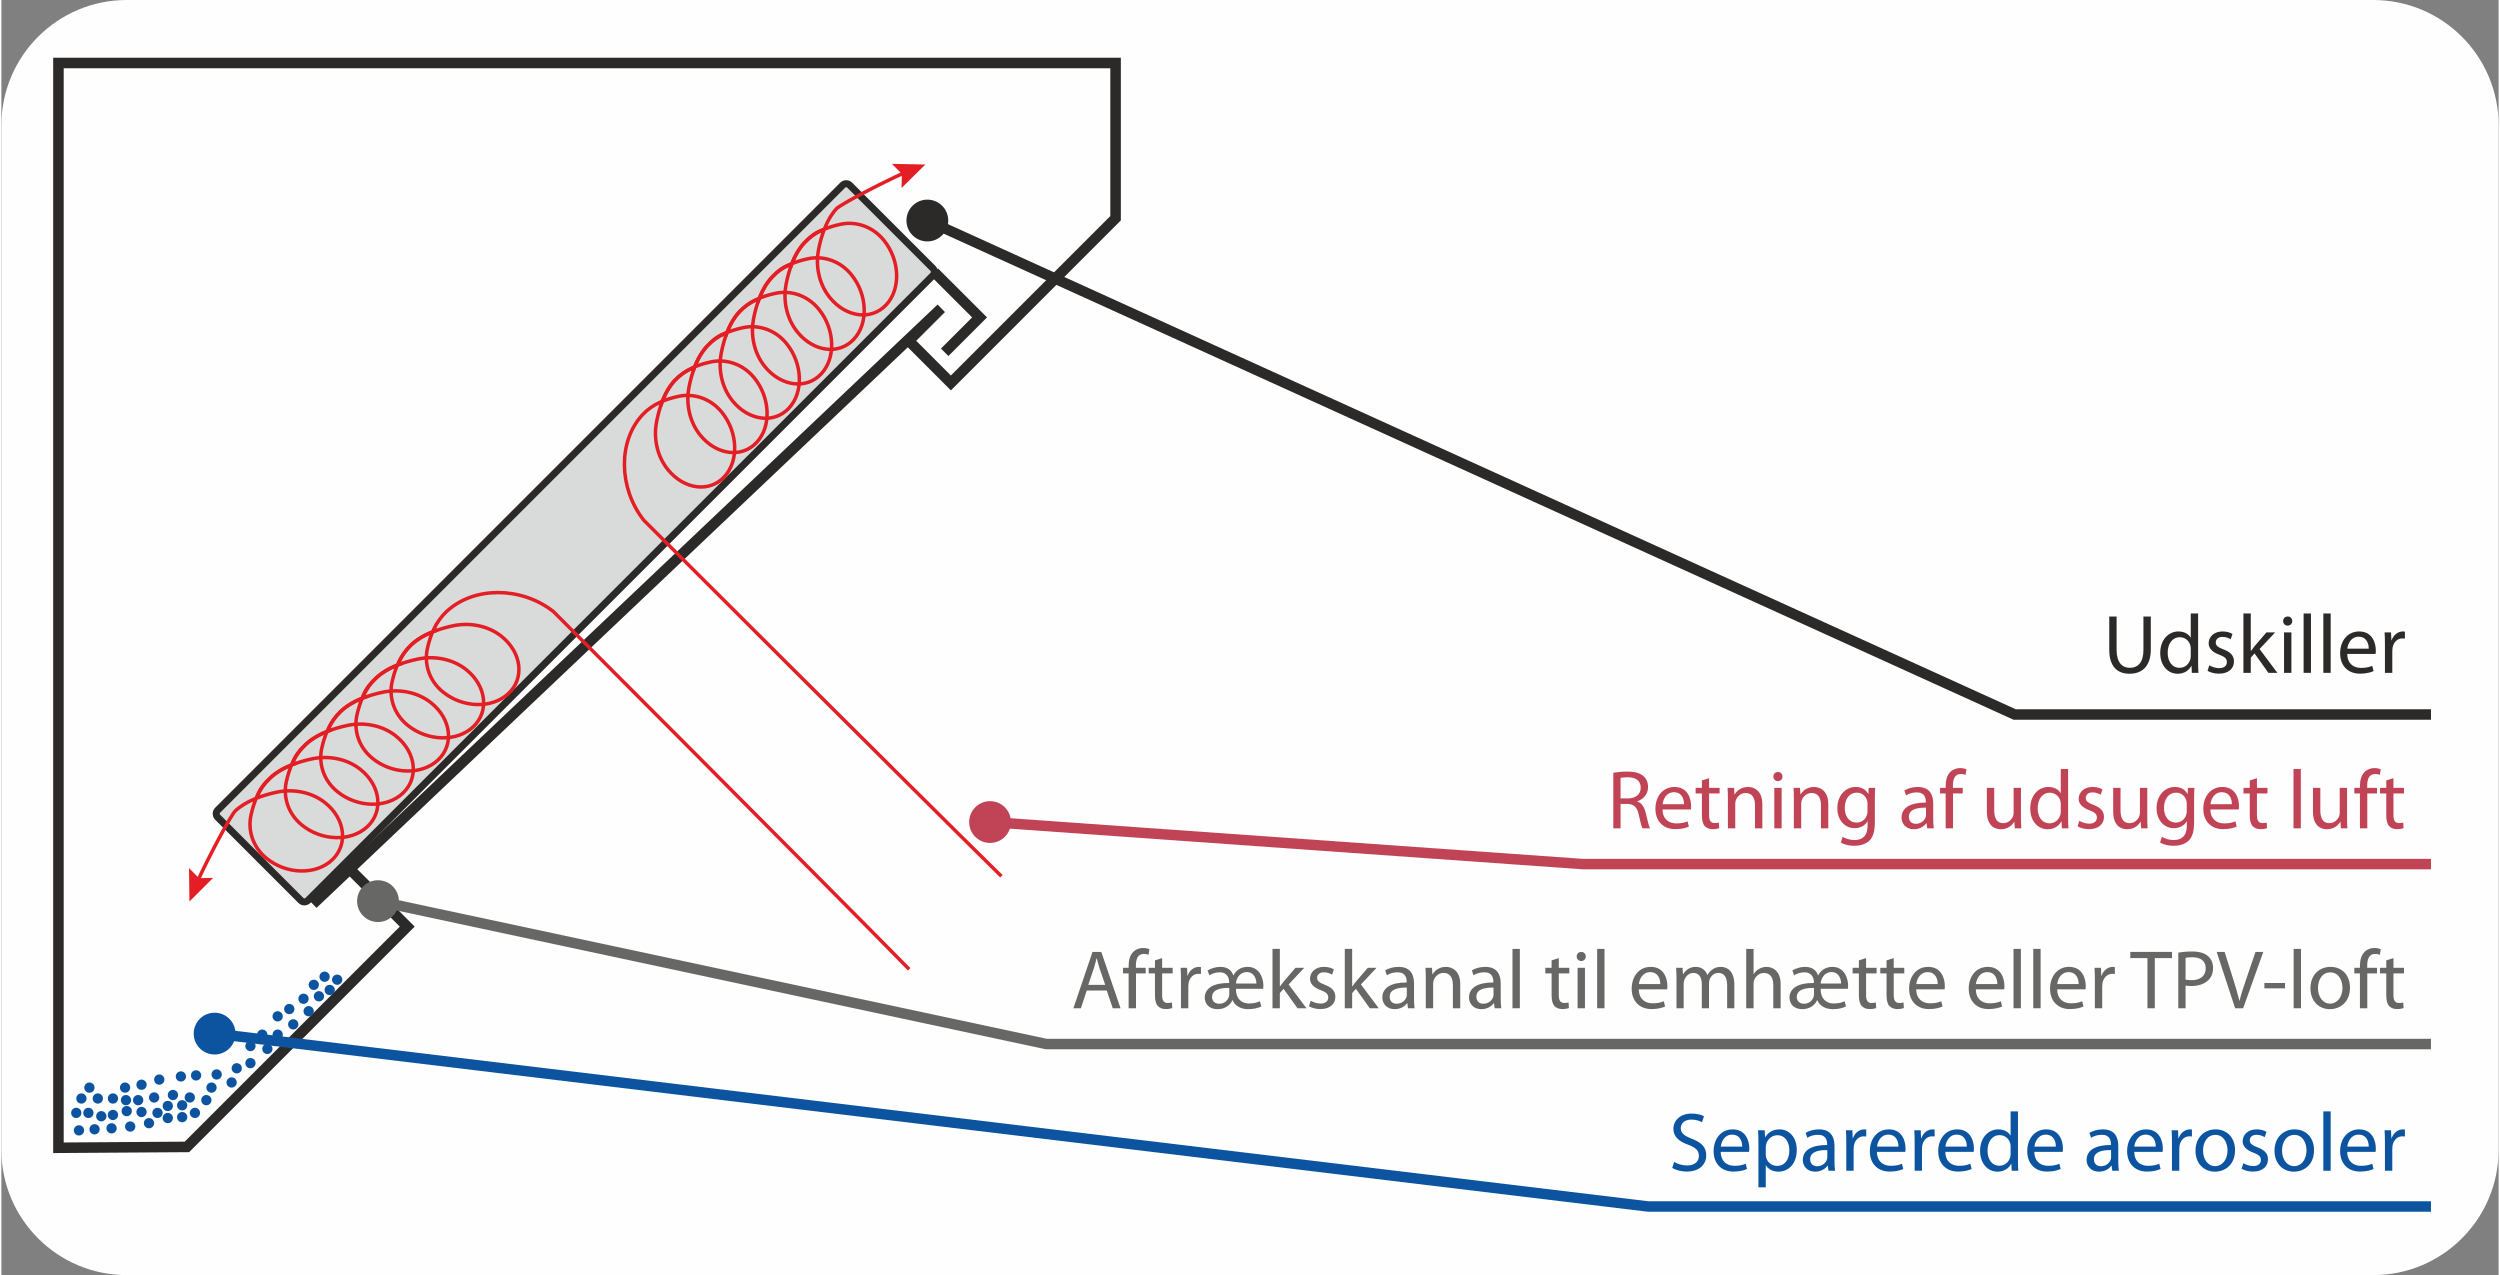 <?xml version="1.0" encoding="UTF-8"?>
<!DOCTYPE svg PUBLIC "-//W3C//DTD SVG 1.1//EN" "http://www.w3.org/Graphics/SVG/1.1/DTD/svg11.dtd">
<!-- Creator: CorelDRAW 2021 (64-Bit) -->
<svg xmlns="http://www.w3.org/2000/svg" xml:space="preserve" width="996px" height="508px" version="1.1" style="shape-rendering:geometricPrecision; text-rendering:geometricPrecision; image-rendering:optimizeQuality; fill-rule:evenodd; clip-rule:evenodd"
viewBox="0 0 6127.51 3128.74"
 xmlns:xlink="http://www.w3.org/1999/xlink"
 xmlns:xodm="http://www.corel.com/coreldraw/odm/2003">
 <rect x="0" y="0" width="6127.51" height="3128.74" fill="#808080" stroke="none"/>
 <defs>
  <style type="text/css">
   <![CDATA[
    .str1 {stroke:#2B2A29;stroke-width:17.23;stroke-miterlimit:10}
    .str2 {stroke:#E31E24;stroke-width:8.61;stroke-miterlimit:10}
    .str6 {stroke:#676766;stroke-width:25.64;stroke-miterlimit:4}
    .str4 {stroke:#2B2A29;stroke-width:25.64;stroke-miterlimit:4}
    .str5 {stroke:#C14456;stroke-width:25.64;stroke-miterlimit:4}
    .str3 {stroke:#0C54A0;stroke-width:25.64;stroke-miterlimit:4}
    .str0 {stroke:#2B2A29;stroke-width:25.84;stroke-miterlimit:10}
    .fil1 {fill:none;fill-rule:nonzero}
    .fil0 {fill:#FEFEFE;fill-rule:nonzero}
    .fil2 {fill:#D9DADA;fill-rule:nonzero}
    .fil7 {fill:#676766;fill-rule:nonzero}
    .fil5 {fill:#2B2A29;fill-rule:nonzero}
    .fil8 {fill:#2B2A29;fill-rule:nonzero}
    .fil4 {fill:#E31E24;fill-rule:nonzero}
    .fil6 {fill:#C14456;fill-rule:nonzero}
    .fil3 {fill:#0C54A0;fill-rule:nonzero}
   ]]>
  </style>
 </defs>
 <g id="Vrstva_x0020_1">
  <path class="fil0" d="M307.67 0c-169.92,0 -307.67,137.76 -307.67,307.67l0 2513.4c0,169.94 137.75,307.67 307.67,307.67l5512.17 0c169.91,0 307.67,-137.73 307.67,-307.67l0 -2513.4c0,-169.91 -137.76,-307.67 -307.67,-307.67l-5512.17 0z"/>
  <polygon class="fil0 str0" points="764.41,2218.34 852.48,2130.27 995.83,2273.62 455.25,2814.2 139.99,2816.3 139.99,154.65 2733.92,154.65 2733.92,535.5 2329.81,939.63 2226.47,836.25 2306.12,756.56 "/>
  <polyline class="fil1 str0" points="2314.56,864.47 2400.2,778.83 2289.17,667.83 "/>
  <path class="fil2" d="M2285.72 675.8l-1533.61 1533.62c-4.77,4.74 -12.49,4.74 -17.26,0l-204.17 -204.17c-4.74,-4.77 -4.74,-12.49 0,-17.25l1533.62 -1533.62c4.75,-4.77 12.49,-4.77 17.25,0l204.17 204.17c4.73,4.74 4.73,12.48 0,17.25z"/>
  <path class="fil1 str1" d="M2285.72 675.8l-1533.61 1533.62c-4.77,4.74 -12.49,4.74 -17.26,0l-204.17 -204.17c-4.74,-4.77 -4.74,-12.49 0,-17.25l1533.62 -1533.62c4.75,-4.77 12.49,-4.77 17.25,0l204.17 204.17c4.73,4.74 4.73,12.48 0,17.25z"/>
  <path class="fil3" d="M202.98 2773.61c0,6.95 -5.64,12.6 -12.61,12.6 -6.97,0 -12.61,-5.65 -12.61,-12.6 0,-6.94 5.64,-12.61 12.61,-12.61 6.97,0 12.61,5.67 12.61,12.61z"/>
  <path class="fil3" d="M241.24 2770.96c0,6.95 -5.64,12.62 -12.61,12.62 -6.98,0 -12.62,-5.67 -12.62,-12.62 0,-6.95 5.64,-12.59 12.62,-12.59 6.97,0 12.61,5.64 12.61,12.59z"/>
  <path class="fil3" d="M282.94 2768.57c0,6.95 -5.64,12.62 -12.61,12.62 -6.97,0 -12.62,-5.67 -12.62,-12.62 0,-6.95 5.65,-12.62 12.62,-12.62 6.97,0 12.61,5.67 12.61,12.62z"/>
  <path class="fil3" d="M328.72 2764.15c0,6.95 -5.64,12.61 -12.61,12.61 -6.98,0 -12.62,-5.66 -12.62,-12.61 0,-6.95 5.64,-12.59 12.62,-12.59 6.97,0 12.61,5.64 12.61,12.59z"/>
  <path class="fil3" d="M286.35 2735.77c0,6.98 -5.64,12.62 -12.61,12.62 -6.98,0 -12.62,-5.64 -12.62,-12.62 0,-6.95 5.64,-12.59 12.62,-12.59 6.97,0 12.61,5.64 12.61,12.59z"/>
  <path class="fil3" d="M257.72 2738.93c0,6.95 -5.64,12.62 -12.62,12.62 -6.97,0 -12.61,-5.67 -12.61,-12.62 0,-6.95 5.64,-12.62 12.61,-12.62 6.98,0 12.62,5.67 12.62,12.62z"/>
  <path class="fil3" d="M226.1 2730.74c0,6.95 -5.64,12.59 -12.61,12.59 -6.97,0 -12.61,-5.64 -12.61,-12.59 0,-6.98 5.64,-12.62 12.61,-12.62 6.97,0 12.61,5.64 12.61,12.62z"/>
  <path class="fil3" d="M196.34 2730.74c0,6.95 -5.64,12.59 -12.62,12.59 -6.94,0 -12.61,-5.64 -12.61,-12.59 0,-6.98 5.67,-12.62 12.61,-12.62 6.98,0 12.62,5.64 12.62,12.62z"/>
  <path class="fil3" d="M208.96 2695.42c0,6.95 -5.64,12.61 -12.62,12.61 -6.98,0 -12.62,-5.66 -12.62,-12.61 0,-6.95 5.64,-12.62 12.62,-12.62 6.98,0 12.62,5.67 12.62,12.62z"/>
  <path class="fil3" d="M354.09 2668.99c-4.08,5.64 -11.95,6.92 -17.62,2.87 -5.64,-4.07 -6.92,-11.95 -2.85,-17.58 4.06,-5.67 11.95,-6.98 17.6,-2.9 5.66,4.07 6.95,11.97 2.87,17.61z"/>
  <path class="fil3" d="M207.1 2659.77c4.92,-4.92 12.92,-4.92 17.84,0 4.9,4.9 4.9,12.9 0,17.82 -4.92,4.93 -12.92,4.93 -17.84,0 -4.92,-4.92 -4.92,-12.92 0,-17.82z"/>
  <path class="fil3" d="M431.56 2632.42c4.92,-4.92 12.93,-4.92 17.83,0 4.92,4.93 4.92,12.92 0,17.85 -4.9,4.89 -12.91,4.89 -17.83,0 -4.92,-4.93 -4.92,-12.92 0,-17.85z"/>
  <path class="fil3" d="M316.11 2668.69c0,6.95 -5.63,12.59 -12.61,12.59 -6.97,0 -12.61,-5.64 -12.61,-12.59 0,-6.95 5.64,-12.61 12.61,-12.61 6.98,0 12.61,5.66 12.61,12.61z"/>
  <path class="fil3" d="M400.04 2649.01c0,6.94 -5.64,12.61 -12.61,12.61 -6.98,0 -12.62,-5.67 -12.62,-12.61 0,-6.95 5.64,-12.62 12.62,-12.62 6.97,0 12.61,5.67 12.61,12.62z"/>
  <path class="fil3" d="M490.36 2638.73c0,6.95 -5.64,12.62 -12.62,12.62 -6.97,0 -12.61,-5.67 -12.61,-12.62 0,-6.95 5.64,-12.62 12.61,-12.62 6.98,0 12.62,5.67 12.62,12.62z"/>
  <path class="fil3" d="M348.24 2699.45c0,6.95 -5.64,12.62 -12.61,12.62 -6.98,0 -12.62,-5.67 -12.62,-12.62 0,-6.95 5.64,-12.61 12.62,-12.61 6.97,0 12.61,5.66 12.61,12.61z"/>
  <path class="fil3" d="M387.43 2692.9c0,6.94 -5.64,12.61 -12.62,12.61 -6.95,0 -12.62,-5.67 -12.62,-12.61 0,-6.95 5.67,-12.62 12.62,-12.62 6.98,0 12.62,5.67 12.62,12.62z"/>
  <path class="fil3" d="M779.19 2416.51c0,6.95 -5.64,12.61 -12.61,12.61 -6.97,0 -12.61,-5.66 -12.61,-12.61 0,-6.95 5.64,-12.61 12.61,-12.61 6.97,0 12.61,5.66 12.61,12.61z"/>
  <path class="fil3" d="M836.57 2403.89c0,6.95 -5.64,12.62 -12.62,12.62 -6.95,0 -12.62,-5.67 -12.62,-12.62 0,-6.95 5.67,-12.59 12.62,-12.59 6.98,0 12.62,5.64 12.62,12.59z"/>
  <path class="fil3" d="M805.65 2396.57c0,6.95 -5.65,12.62 -12.62,12.62 -6.98,0 -12.62,-5.67 -12.62,-12.62 0,-6.95 5.64,-12.61 12.62,-12.61 6.97,0 12.62,5.66 12.62,12.61z"/>
  <path class="fil3" d="M818.25 2429.12c0,6.95 -5.64,12.62 -12.62,12.62 -6.94,0 -12.61,-5.67 -12.61,-12.62 0,-6.94 5.67,-12.61 12.61,-12.61 6.98,0 12.62,5.67 12.62,12.61z"/>
  <path class="fil3" d="M719.03 2475.92c0,6.95 -5.64,12.61 -12.62,12.61 -6.97,0 -12.61,-5.66 -12.61,-12.61 0,-6.95 5.64,-12.61 12.61,-12.61 6.98,0 12.62,5.66 12.62,12.61z"/>
  <path class="fil3" d="M508.8 2679.32c-5.87,-3.74 -7.59,-11.54 -3.85,-17.41 3.75,-5.9 11.54,-7.59 17.41,-3.85 5.87,3.72 7.62,11.54 3.85,17.39 -3.75,5.9 -11.54,7.61 -17.41,3.87z"/>
  <path class="fil3" d="M671.11 2549.36c-5.88,-3.74 -7.6,-11.54 -3.86,-17.43 3.75,-5.87 11.54,-7.57 17.42,-3.85 5.87,3.75 7.61,11.57 3.84,17.44 -3.74,5.86 -11.54,7.59 -17.4,3.84z"/>
  <path class="fil3" d="M570.77 2631.9c-5.88,-3.75 -7.59,-11.54 -3.85,-17.41 3.74,-5.89 11.54,-7.59 17.41,-3.84 5.87,3.71 7.61,11.53 3.84,17.4 -3.74,5.88 -11.53,7.59 -17.4,3.85z"/>
  <path class="fil3" d="M562.43 2668.43c-6.82,-1.38 -11.23,-8.04 -9.85,-14.87 1.36,-6.81 8.03,-11.23 14.85,-9.87 6.85,1.41 11.26,8.06 9.87,14.9 -1.38,6.82 -8.05,11.23 -14.87,9.84z"/>
  <path class="fil3" d="M525.69 2648.75c-6.82,-1.38 -11.23,-8.04 -9.84,-14.84 1.36,-6.85 8.02,-11.26 14.84,-9.9 6.85,1.41 11.26,8.05 9.88,14.9 -1.39,6.82 -8.06,11.23 -14.88,9.84z"/>
  <path class="fil3" d="M608.65 2621.02c-6.81,-1.38 -11.25,-8.06 -9.87,-14.87 1.39,-6.82 8.06,-11.23 14.87,-9.87 6.85,1.41 11.26,8.05 9.87,14.89 -1.38,6.79 -8.04,11.24 -14.87,9.85z"/>
  <path class="fil3" d="M728.75 2513.5c0,6.95 -5.64,12.61 -12.62,12.61 -6.97,0 -12.61,-5.66 -12.61,-12.61 0,-6.95 5.64,-12.62 12.61,-12.62 6.98,0 12.62,5.67 12.62,12.62z"/>
  <path class="fil3" d="M766.58 2481.22c0,6.95 -5.64,12.59 -12.61,12.59 -6.95,0 -12.62,-5.64 -12.62,-12.59 0,-6.95 5.67,-12.62 12.62,-12.62 6.97,0 12.61,5.67 12.61,12.62z"/>
  <path class="fil3" d="M652.66 2538.73c0,6.95 -5.64,12.59 -12.62,12.59 -6.97,0 -12.61,-5.64 -12.61,-12.59 0,-6.95 5.64,-12.62 12.61,-12.62 6.98,0 12.62,5.67 12.62,12.62z"/>
  <path class="fil3" d="M753.97 2450.69c0,6.95 -5.64,12.61 -12.61,12.61 -6.98,0 -12.62,-5.66 -12.62,-12.61 0,-6.95 5.64,-12.62 12.62,-12.62 6.97,0 12.61,5.67 12.61,12.62z"/>
  <path class="fil3" d="M786.15 2434.07c5.79,3.85 7.41,11.66 3.56,17.48 -3.85,5.8 -11.67,7.39 -17.49,3.57 -5.79,-3.87 -7.38,-11.69 -3.56,-17.48 3.85,-5.83 11.7,-7.44 17.49,-3.57z"/>
  <path class="fil3" d="M684.83 2483.31c5.8,3.86 7.42,11.66 3.57,17.48 -3.84,5.8 -11.66,7.39 -17.48,3.56 -5.8,-3.87 -7.42,-11.69 -3.57,-17.48 3.85,-5.82 11.69,-7.41 17.48,-3.56z"/>
  <path class="fil3" d="M618.11 2556.2c5.79,3.85 7.4,11.67 3.56,17.49 -3.85,5.8 -11.67,7.38 -17.49,3.54 -5.79,-3.85 -7.38,-11.67 -3.53,-17.49 3.82,-5.79 11.67,-7.38 17.46,-3.54z"/>
  <path class="fil3" d="M249.19 2695.42c0,6.95 -5.64,12.61 -12.62,12.61 -6.97,0 -12.62,-5.66 -12.62,-12.61 0,-6.95 5.65,-12.62 12.62,-12.62 6.98,0 12.62,5.67 12.62,12.62z"/>
  <path class="fil3" d="M286.35 2695.42c0,6.95 -5.64,12.61 -12.61,12.61 -6.98,0 -12.62,-5.66 -12.62,-12.61 0,-6.95 5.64,-12.62 12.62,-12.62 6.97,0 12.61,5.67 12.61,12.62z"/>
  <path class="fil3" d="M320.14 2726.31c0,6.95 -5.64,12.62 -12.62,12.62 -6.94,0 -12.61,-5.67 -12.61,-12.62 0,-6.94 5.67,-12.61 12.61,-12.61 6.98,0 12.62,5.67 12.62,12.61z"/>
  <path class="fil3" d="M318.32 2699.45c0,6.95 -5.64,12.62 -12.62,12.62 -6.97,0 -12.61,-5.67 -12.61,-12.62 0,-6.95 5.64,-12.61 12.61,-12.61 6.98,0 12.62,5.66 12.62,12.61z"/>
  <path class="fil3" d="M356.47 2728.52c0,6.94 -5.64,12.61 -12.62,12.61 -6.97,0 -12.61,-5.67 -12.61,-12.61 0,-6.95 5.64,-12.59 12.61,-12.59 6.98,0 12.62,5.64 12.62,12.59z"/>
  <path class="fil3" d="M433.53 2686.84c0,6.94 -5.64,12.61 -12.62,12.61 -6.95,0 -12.62,-5.67 -12.62,-12.61 0,-6.95 5.67,-12.59 12.62,-12.59 6.98,0 12.62,5.64 12.62,12.59z"/>
  <path class="fil3" d="M395.7 2730.74c0,6.95 -5.65,12.59 -12.62,12.59 -6.98,0 -12.62,-5.64 -12.62,-12.59 0,-6.98 5.64,-12.62 12.62,-12.62 6.97,0 12.62,5.64 12.62,12.62z"/>
  <path class="fil3" d="M374.82 2755.95c0,6.96 -5.64,12.62 -12.61,12.62 -6.98,0 -12.62,-5.66 -12.62,-12.62 0,-6.95 5.64,-12.61 12.62,-12.61 6.97,0 12.61,5.66 12.61,12.61z"/>
  <path class="fil3" d="M420.92 2743.34c0,6.95 -5.64,12.61 -12.62,12.61 -6.97,0 -12.62,-5.66 -12.62,-12.61 0,-6.95 5.65,-12.59 12.62,-12.59 6.98,0 12.62,5.64 12.62,12.59z"/>
  <path class="fil3" d="M456.22 2741.13c0,6.95 -5.64,12.62 -12.61,12.62 -6.95,0 -12.61,-5.67 -12.61,-12.62 0,-6.94 5.66,-12.61 12.61,-12.61 6.97,0 12.61,5.67 12.61,12.61z"/>
  <path class="fil3" d="M420.92 2713.7c0,6.95 -5.64,12.61 -12.62,12.61 -6.97,0 -12.62,-5.66 -12.62,-12.61 0,-6.94 5.65,-12.58 12.62,-12.58 6.98,0 12.62,5.64 12.62,12.58z"/>
  <path class="fil3" d="M665.27 2573.72c0,6.95 -5.65,12.61 -12.62,12.61 -6.95,0 -12.61,-5.66 -12.61,-12.61 0,-6.95 5.66,-12.62 12.61,-12.62 6.97,0 12.62,5.67 12.62,12.62z"/>
  <path class="fil3" d="M456.22 2712.07c0,6.95 -5.64,12.62 -12.61,12.62 -6.95,0 -12.61,-5.67 -12.61,-12.62 0,-6.95 5.66,-12.62 12.61,-12.62 6.97,0 12.61,5.67 12.61,12.62z"/>
  <path class="fil3" d="M474.9 2692.9c0,6.94 -5.64,12.61 -12.62,12.61 -6.97,0 -12.62,-5.67 -12.62,-12.61 0,-6.95 5.65,-12.62 12.62,-12.62 6.98,0 12.62,5.67 12.62,12.62z"/>
  <path class="fil3" d="M515.58 2699.45c0,6.95 -5.64,12.62 -12.61,12.62 -6.98,0 -12.62,-5.67 -12.62,-12.62 0,-6.95 5.64,-12.61 12.62,-12.61 6.97,0 12.61,5.66 12.61,12.61z"/>
  <path class="fil3" d="M487.5 2730.74c0,6.95 -5.64,12.59 -12.61,12.59 -6.98,0 -12.62,-5.64 -12.62,-12.59 0,-6.98 5.64,-12.62 12.62,-12.62 6.97,0 12.61,5.64 12.61,12.62z"/>
  <path class="fil1 str2" d="M2453.81 2150.08c-214.24,-210.63 -876.71,-872.56 -877.38,-873.4 -62.38,-79.1 -63.84,-194.66 -2.79,-259.52 24.07,-25.56 55.94,-37.85 88.33,-44.74 34.33,-7.29 76.45,3.07 105.89,39.25 39.66,48.79 42.17,119.84 5.59,158.68 -36.57,38.84 -98.36,30.79 -138.02,-18 -27.84,-34.25 -35.1,-79.56 -27.94,-116.81 6.92,-35.95 20.86,-76.48 44.37,-101.48 13.21,-14.03 28.36,-24.39 44.64,-31.2"/>
  <path class="fil1 str2" d="M1617.74 996.09c7.38,-23.49 18.76,-45.69 35.43,-63.41 24.05,-25.56 55.91,-37.81 88.33,-44.74 34.27,-7.28 76.43,3.08 105.86,39.26 39.66,48.81 42.18,119.83 5.61,158.68 -36.55,38.87 -98.37,30.79 -138.03,-17.97 -27.85,-34.26 -35.11,-79.56 -27.96,-116.82 6.93,-35.94 20.88,-76.51 44.39,-101.48 16.97,-18.02 28.28,-26.53 49.22,-33.61"/>
  <path class="fil1 str2" d="M1776.2 827.73c7.39,-23.46 18.78,-45.68 35.44,-63.4 24.05,-25.56 55.92,-37.81 88.33,-44.71 34.28,-7.31 76.43,3.04 105.86,39.25 39.67,48.79 42.18,119.81 5.62,158.68 -36.57,38.85 -98.38,30.77 -138.05,-17.99 -27.84,-34.26 -35.12,-79.57 -27.94,-116.82 6.92,-35.95 20.87,-76.48 44.38,-101.48 16.97,-18.03 28.28,-26.51 49.2,-33.62"/>
  <path class="fil1 str2" d="M1856.05 742.91c7.39,-23.46 18.77,-45.69 35.44,-63.41 24.05,-25.56 55.91,-37.81 88.33,-44.71 34.27,-7.31 76.43,3.05 105.86,39.25 39.66,48.79 42.18,119.81 5.61,158.68 -36.55,38.85 -98.37,30.77 -138.03,-17.99 -27.85,-34.26 -35.11,-79.57 -27.95,-116.82 6.92,-35.95 20.87,-76.51 44.41,-101.48 16.94,-18.03 28.25,-26.54 49.19,-33.62"/>
  <path class="fil1 str2" d="M1696.92 911.96c7.38,-23.48 18.76,-45.68 35.44,-63.4 24.05,-25.56 55.92,-37.82 88.32,-44.74 34.28,-7.29 76.43,3.07 105.87,39.25 39.66,48.82 42.17,119.84 5.61,158.69 -36.56,38.86 -98.38,30.78 -138.04,-17.98 -27.84,-34.26 -35.11,-79.56 -27.95,-116.81 6.92,-35.95 20.87,-76.51 44.41,-101.48 11.95,-12.72 25.51,-22.44 40.1,-29.21"/>
  <path class="fil1 str2" d="M1935.64 658.36c7.38,-23.46 18.76,-45.68 35.43,-63.4 24.05,-25.56 55.92,-37.82 88.32,-44.72 34.29,-7.3 76.44,3.05 105.88,39.25 39.66,48.8 42.17,119.82 5.61,158.66 -36.56,38.87 -98.38,30.8 -138.04,-17.97 -27.85,-34.25 -35.11,-79.56 -27.95,-116.81 6.92,-35.95 20.87,-76.51 44.4,-101.48 9.06,-9.65 105.64,-60.85 169.92,-89.61"/>
  <polygon class="fil4" points="2208.76,461.3 2209.53,426.67 2185.13,402.08 2267.17,403.67 "/>
  <path class="fil1 str2" d="M2227.46 2378.39c-210.5,-214.37 -872.13,-877.17 -872.97,-877.81 -79.28,-62.23 -196.27,-62.18 -262.78,0.56 -26.21,24.71 -39.05,57.17 -46.43,90.13 -7.85,34.84 2.1,77.43 38.35,106.75 48.9,39.59 120.79,41.2 160.6,3.62 39.82,-37.56 32.47,-100.1 -16.4,-139.66 -34.33,-27.77 -80.1,-34.53 -117.92,-26.81 -36.51,7.51 -77.74,22.17 -103.35,46.33 -14.38,13.56 -25.07,29.05 -32.17,45.63"/>
  <path class="fil1 str2" d="M1069.81 1546.09c-23.84,7.8 -46.53,19.61 -64.66,36.74 -26.21,24.72 -39.05,57.18 -46.46,90.13 -7.82,34.84 2.1,77.43 38.38,106.76 48.9,39.58 120.79,41.2 160.6,3.61 39.79,-37.56 32.46,-100.09 -16.41,-139.66 -34.32,-27.76 -80.09,-34.53 -117.93,-26.81 -36.49,7.48 -77.72,22.18 -103.33,46.33 -18.49,17.43 -27.25,29 -34.69,50.33"/>
  <path class="fil1 str2" d="M897.26 1708.92c-23.85,7.79 -46.54,19.61 -64.66,36.74 -26.2,24.71 -39.05,57.17 -46.46,90.1 -7.82,34.87 2.1,77.45 38.38,106.78 48.89,39.59 120.79,41.2 160.61,3.61 39.79,-37.56 32.46,-100.09 -16.41,-139.65 -34.33,-27.79 -80.1,-34.53 -117.95,-26.82 -36.48,7.49 -77.7,22.16 -103.32,46.33 -18.49,17.44 -27.23,29 -34.69,50.33"/>
  <path class="fil1 str2" d="M810.31 1790.96c-23.84,7.8 -46.53,19.62 -64.66,36.74 -26.21,24.72 -39.05,57.18 -46.45,90.12 -7.82,34.85 2.1,77.44 38.35,106.77 48.92,39.59 120.81,41.2 160.63,3.61 39.79,-37.56 32.46,-100.09 -16.44,-139.65 -34.3,-27.77 -80.07,-34.54 -117.91,-26.83 -36.49,7.5 -77.72,22.16 -103.33,46.34 -18.48,17.43 -27.22,29 -34.69,50.33"/>
  <path class="fil1 str2" d="M983.59 1627.45c-23.85,7.8 -46.54,19.62 -64.67,36.74 -26.2,24.72 -39.05,57.18 -46.46,90.1 -7.82,34.87 2.11,77.45 38.38,106.79 48.9,39.58 120.79,41.2 160.61,3.62 39.82,-37.57 32.46,-100.1 -16.41,-139.66 -34.33,-27.79 -80.09,-34.54 -117.94,-26.82 -36.48,7.49 -77.71,22.15 -103.33,46.32 -13.05,12.32 -23.05,26.18 -30.12,41.05"/>
  <path class="fil1 str2" d="M723.66 1872.73c-23.85,7.8 -46.54,19.61 -64.66,36.74 -26.2,24.71 -39.05,57.17 -46.46,90.12 -7.82,34.85 2.1,77.44 38.35,106.76 48.92,39.59 120.82,41.2 160.64,3.62 39.79,-37.56 32.46,-100.1 -16.44,-139.66 -34.31,-27.77 -80.07,-34.53 -117.92,-26.82 -36.48,7.52 -77.7,22.18 -103.32,46.34 -9.92,9.35 -63.59,108.93 -93.45,174.47"/>
  <polygon class="fil4" points="460.41,2130.04 484.82,2154.63 519.48,2154.12 461.41,2212.08 "/>
  <polyline class="fil1 str3" points="523.21,2536.17 4040.77,2960.43 5961.54,2960.43 "/>
  <path class="fil3" d="M523.21 2587.45c28.33,0 51.28,-22.94 51.28,-51.28 0,-28.33 -22.95,-51.27 -51.28,-51.27 -28.34,0 -51.28,22.94 -51.28,51.27 0,28.34 22.94,51.28 51.28,51.28z"/>
  <polyline class="fil1 str4" points="2272.04,541.1 4940.05,1753.22 5961.54,1753.22 "/>
  <path class="fil5" d="M2272.04 592.38c28.33,0 51.29,-22.95 51.29,-51.28 0,-28.33 -22.96,-51.28 -51.29,-51.28 -28.32,0 -51.26,22.95 -51.26,51.28 0,28.33 22.94,51.28 51.26,51.28z"/>
  <polyline class="fil1 str5" points="2425.92,2017.05 3880.88,2120.25 5961.56,2120.25 "/>
  <path class="fil6" d="M2425.92 2068.33c28.33,0 51.27,-22.95 51.27,-51.28 0,-28.33 -22.94,-51.27 -51.27,-51.27 -28.33,0 -51.28,22.94 -51.28,51.27 0,28.33 22.95,51.28 51.28,51.28z"/>
  <polyline class="fil1 str6" points="924.09,2211.15 2563.46,2561.71 5961.54,2561.71 "/>
  <path class="fil7" d="M924.09 2262.42c28.33,0 51.28,-22.94 51.28,-51.27 0,-28.33 -22.95,-51.28 -51.28,-51.28 -28.33,0 -51.28,22.95 -51.28,51.28 0,28.33 22.95,51.27 51.28,51.27z"/>
  <path class="fil3" d="M4099.78 2865.71c7.39,4.93 21.95,9.03 35.29,9.03 32.61,0 48.2,-18.67 48.2,-39.79 0,-20.31 -11.69,-31.39 -35.07,-40.62 -19.08,-7.38 -27.49,-13.74 -27.49,-26.45 0,-9.44 7.18,-20.72 26.05,-20.72 12.51,0 21.74,3.89 26.04,6.56l4.93 -14.77c-5.95,-3.28 -16.41,-6.56 -30.36,-6.56 -26.87,0 -44.72,16 -44.72,37.54 0,19.28 13.96,31.18 36.52,38.97 18.66,6.98 26.05,14.56 26.05,27.49 0,13.94 -10.67,23.38 -28.92,23.38 -12.31,0 -23.8,-3.9 -31.8,-8.83l-4.72 14.77z"/>
  <path id="_1" class="fil3" d="M4288.29 2826.33c0.41,-2.05 0.61,-4.71 0.61,-8.4 0,-18.26 -8.41,-46.77 -40.82,-46.77 -28.91,0 -46.76,23.59 -46.76,53.53 0,29.74 18.46,50.05 48.81,50.05 15.8,0 26.87,-3.49 33.23,-6.36l-3.28 -12.92c-6.56,2.87 -14.56,5.13 -27.48,5.13 -18.06,0 -33.43,-10.05 -33.85,-34.26l69.54 0zm-69.33 -12.92c1.43,-12.51 9.23,-29.33 27.69,-29.33 20.1,0 25.03,17.84 24.82,29.33l-52.51 0z"/>
  <path id="_2" class="fil3" d="M4311.26 2913.3l18.05 0 0 -53.94 0.41 0c5.95,9.84 17.23,15.58 30.56,15.58 23.18,0 45.12,-17.64 45.12,-53.32 0,-30.16 -18.04,-50.46 -42.25,-50.46 -16,0 -27.9,6.97 -35.08,19.28l-0.4 0 -1.03 -17.02 -16.2 0c0.61,9.43 0.82,19.69 0.82,32.4l0 107.48zm18.05 -98.25c0,-2.26 0.61,-4.92 1.02,-7.18 3.49,-13.74 15.18,-22.35 27.49,-22.35 19.07,0 29.33,17.02 29.33,36.92 0,22.76 -11.08,38.35 -30.15,38.35 -12.72,0 -23.79,-8.61 -26.87,-21.13 -0.62,-2.25 -0.82,-4.92 -0.82,-7.38l0 -17.23z"/>
  <path id="_3" class="fil3" d="M4497.91 2811.77c0,-19.89 -7.38,-40.61 -37.95,-40.61 -12.51,0 -24.61,3.49 -32.82,8.61l4.11 12.11c6.97,-4.73 16.61,-7.39 26.05,-7.39 20.3,-0.21 22.56,14.77 22.56,22.97l0 2.06c-38.36,-0.21 -59.69,12.92 -59.69,36.92 0,14.35 10.26,28.5 30.36,28.5 14.15,0 25.02,-6.97 30.35,-14.77l0.62 0 1.64 12.52 16.2 0c-1.02,-6.77 -1.43,-15.18 -1.43,-23.8l0 -37.12zm-17.64 27.49c0,1.84 -0.2,3.89 -0.82,5.74 -2.87,8.41 -11.28,16.61 -24.41,16.61 -9.02,0 -16.82,-5.33 -16.82,-17.23 0,-19.28 22.36,-22.76 42.05,-22.36l0 17.24z"/>
  <path id="_4" class="fil3" d="M4526.83 2872.69l18.05 0 0 -53.12c0,-2.88 0.2,-5.75 0.61,-8.42 2.47,-13.33 11.49,-22.96 24.21,-22.96 2.46,0 4.3,0.2 6.15,0.4l0 -17.02c-1.64,-0.21 -3.07,-0.41 -4.92,-0.41 -12.1,0 -23.18,8.41 -27.69,21.74l-0.62 0 -0.82 -19.48 -15.79 0c0.61,9.23 0.82,19.27 0.82,30.97l0 68.3z"/>
  <path id="_5" class="fil3" d="M4671.64 2826.33c0.41,-2.05 0.61,-4.71 0.61,-8.4 0,-18.26 -8.41,-46.77 -40.82,-46.77 -28.91,0 -46.76,23.59 -46.76,53.53 0,29.74 18.46,50.05 48.81,50.05 15.8,0 26.87,-3.49 33.23,-6.36l-3.28 -12.92c-6.56,2.87 -14.56,5.13 -27.48,5.13 -18.06,0 -33.43,-10.05 -33.85,-34.26l69.54 0zm-69.33 -12.92c1.43,-12.51 9.23,-29.33 27.69,-29.33 20.1,0 25.03,17.84 24.81,29.33l-52.5 0z"/>
  <path id="_6" class="fil3" d="M4694.61 2872.69l18.05 0 0 -53.12c0,-2.88 0.2,-5.75 0.61,-8.42 2.46,-13.33 11.49,-22.96 24.21,-22.96 2.46,0 4.3,0.2 6.15,0.4l0 -17.02c-1.64,-0.21 -3.08,-0.41 -4.92,-0.41 -12.1,0 -23.18,8.41 -27.69,21.74l-0.62 0 -0.82 -19.48 -15.79 0c0.61,9.23 0.82,19.27 0.82,30.97l0 68.3z"/>
  <path id="_7" class="fil3" d="M4839.42 2826.33c0.41,-2.05 0.61,-4.71 0.61,-8.4 0,-18.26 -8.41,-46.77 -40.82,-46.77 -28.92,0 -46.77,23.59 -46.77,53.53 0,29.74 18.46,50.05 48.82,50.05 15.79,0 26.87,-3.49 33.23,-6.36l-3.28 -12.92c-6.56,2.87 -14.56,5.13 -27.48,5.13 -18.06,0 -33.44,-10.05 -33.85,-34.26l69.54 0zm-69.33 -12.92c1.43,-12.51 9.23,-29.33 27.68,-29.33 20.11,0 25.03,17.84 24.82,29.33l-52.5 0z"/>
  <path id="_8" class="fil3" d="M4930.07 2727.06l0 59.07 -0.41 0c-4.31,-7.79 -14.56,-14.97 -29.94,-14.97 -24,0 -44.72,20.1 -44.52,53.33 0,30.15 18.67,50.45 42.67,50.45 16.2,0 28.1,-8.41 33.64,-19.48l0.41 0 0.82 17.23 16.2 0c-0.61,-6.77 -0.82,-16.82 -0.82,-25.64l0 -119.99 -18.05 0zm0 103.99c0,2.87 -0.2,5.34 -0.81,7.59 -3.29,13.54 -14.37,21.74 -26.47,21.74 -19.28,0 -29.33,-16.61 -29.33,-36.92 0,-21.74 11.08,-38.15 29.74,-38.15 13.54,0 23.39,9.44 26.06,20.72 0.61,2.46 0.81,5.33 0.81,7.79l0 17.23z"/>
  <path id="_9" class="fil3" d="M5057.86 2826.33c0.41,-2.05 0.61,-4.71 0.61,-8.4 0,-18.26 -8.41,-46.77 -40.82,-46.77 -28.91,0 -46.76,23.59 -46.76,53.53 0,29.74 18.46,50.05 48.81,50.05 15.8,0 26.87,-3.49 33.23,-6.36l-3.27 -12.92c-6.57,2.87 -14.57,5.13 -27.49,5.13 -18.06,0 -33.43,-10.05 -33.85,-34.26l69.54 0zm-69.33 -12.92c1.43,-12.51 9.23,-29.33 27.69,-29.33 20.1,0 25.03,17.84 24.82,29.33l-52.51 0z"/>
  <path id="_10" class="fil3" d="M5194.26 2811.77c0,-19.89 -7.39,-40.61 -37.95,-40.61 -12.51,0 -24.62,3.49 -32.82,8.61l4.11 12.11c6.97,-4.73 16.61,-7.39 26.04,-7.39 20.31,-0.21 22.56,14.77 22.56,22.97l0 2.06c-38.35,-0.21 -59.68,12.92 -59.68,36.92 0,14.35 10.25,28.5 30.36,28.5 14.15,0 25.02,-6.97 30.35,-14.77l0.62 0 1.64 12.52 16.2 0c-1.03,-6.77 -1.43,-15.18 -1.43,-23.8l0 -37.12zm-17.64 27.49c0,1.84 -0.21,3.89 -0.82,5.74 -2.88,8.41 -11.28,16.61 -24.41,16.61 -9.03,0 -16.82,-5.33 -16.82,-17.23 0,-19.28 22.36,-22.76 42.05,-22.36l0 17.24z"/>
  <path id="_11" class="fil3" d="M5302.97 2826.33c0.41,-2.05 0.61,-4.71 0.61,-8.4 0,-18.26 -8.41,-46.77 -40.82,-46.77 -28.92,0 -46.77,23.59 -46.77,53.53 0,29.74 18.46,50.05 48.82,50.05 15.8,0 26.87,-3.49 33.23,-6.36l-3.28 -12.92c-6.56,2.87 -14.56,5.13 -27.48,5.13 -18.06,0 -33.44,-10.05 -33.85,-34.26l69.54 0zm-69.33 -12.92c1.43,-12.51 9.23,-29.33 27.68,-29.33 20.11,0 25.03,17.84 24.82,29.33l-52.5 0z"/>
  <path id="_12" class="fil3" d="M5325.93 2872.69l18.06 0 0 -53.12c0,-2.88 0.2,-5.75 0.61,-8.42 2.46,-13.33 11.49,-22.96 24.21,-22.96 2.45,0 4.3,0.2 6.15,0.4l0 -17.02c-1.65,-0.21 -3.08,-0.41 -4.92,-0.41 -12.1,0 -23.18,8.41 -27.69,21.74l-0.62 0 -0.82 -19.48 -15.8 0c0.62,9.23 0.82,19.27 0.82,30.97l0 68.3z"/>
  <path id="_13" class="fil3" d="M5431.57 2874.94c23.59,0 49.22,-16 49.22,-52.92 0,-30.14 -19.27,-50.86 -47.79,-50.86 -27.28,0 -49.23,19.48 -49.23,52.71 0,31.38 20.93,51.07 47.59,51.07l0.21 0zm0.41 -13.53c-17.44,0 -29.75,-16.41 -29.75,-38.16 0,-18.86 9.23,-38.55 30.36,-38.55 21.33,0 29.74,21.12 29.74,37.94 0,22.56 -12.92,38.77 -30.15,38.77l-0.2 0z"/>
  <path id="_14" class="fil3" d="M5496.79 2867.77c6.97,4.1 17.03,6.97 27.9,6.97 23.18,0 36.92,-12.31 36.92,-29.95 0,-14.76 -9.03,-23.38 -26.05,-29.74 -12.92,-5.13 -18.66,-8.82 -18.66,-17.02 0,-7.39 5.74,-13.54 16.4,-13.54 9.23,0 16.41,3.48 20.31,5.74l4.31 -12.92c-5.34,-3.49 -14.15,-6.15 -24.2,-6.15 -21.13,0 -34.26,13.12 -34.26,29.13 0,11.68 8.41,21.53 26.46,28.09 13.13,4.92 18.25,9.44 18.25,18.06 0,8.41 -6.14,14.77 -19.07,14.77 -9.02,0 -18.46,-3.7 -24,-6.98l-4.31 13.54z"/>
  <path id="_15" class="fil3" d="M5625.4 2874.94c23.59,0 49.22,-16 49.22,-52.92 0,-30.14 -19.27,-50.86 -47.78,-50.86 -27.29,0 -49.23,19.48 -49.23,52.71 0,31.38 20.92,51.07 47.59,51.07l0.2 0zm0.41 -13.53c-17.43,0 -29.74,-16.41 -29.74,-38.16 0,-18.86 9.23,-38.55 30.35,-38.55 21.34,0 29.74,21.12 29.74,37.94 0,22.56 -12.92,38.77 -30.14,38.77l-0.21 0z"/>
  <polygon id="_16" class="fil3" points="5697.39,2872.69 5715.45,2872.69 5715.45,2727.06 5697.39,2727.06 "/>
  <path id="_17" class="fil3" d="M5825.59 2826.33c0.41,-2.05 0.61,-4.71 0.61,-8.4 0,-18.26 -8.41,-46.77 -40.81,-46.77 -28.92,0 -46.77,23.59 -46.77,53.53 0,29.74 18.46,50.05 48.82,50.05 15.79,0 26.86,-3.49 33.22,-6.36l-3.27 -12.92c-6.57,2.87 -14.57,5.13 -27.49,5.13 -18.05,0 -33.43,-10.05 -33.85,-34.26l69.54 0zm-69.33 -12.92c1.44,-12.51 9.23,-29.33 27.69,-29.33 20.1,0 25.03,17.84 24.82,29.33l-52.51 0z"/>
  <path id="_18" class="fil3" d="M5848.56 2872.69l18.05 0 0 -53.12c0,-2.88 0.21,-5.75 0.61,-8.42 2.47,-13.33 11.49,-22.96 24.21,-22.96 2.46,0 4.3,0.2 6.15,0.4l0 -17.02c-1.64,-0.21 -3.07,-0.41 -4.92,-0.41 -12.1,0 -23.18,8.41 -27.69,21.74l-0.62 0 -0.82 -19.48 -15.79 0c0.61,9.23 0.82,19.27 0.82,30.97l0 68.3z"/>
  <path class="fil8" d="M5172.12 1512.71l0 81.43c0,43.07 21.33,59.07 49.63,59.07 29.95,0 52.31,-17.23 52.31,-59.68l0 -80.82 -18.06 0 0 82.04c0,30.36 -13.33,43.9 -33.63,43.9 -18.46,0 -32.21,-13.13 -32.21,-43.9l0 -82.04 -18.04 0z"/>
  <path id="_1_0" class="fil8" d="M5372.1 1505.32l0 59.08 -0.41 0c-4.31,-7.79 -14.56,-14.98 -29.94,-14.98 -24,0 -44.72,20.11 -44.52,53.34 0,30.14 18.68,50.45 42.67,50.45 16.2,0 28.1,-8.41 33.64,-19.49l0.41 0 0.82 17.24 16.2 0c-0.61,-6.77 -0.82,-16.82 -0.82,-25.64l0 -120 -18.05 0zm0 104c0,2.87 -0.2,5.33 -0.81,7.59 -3.29,13.54 -14.37,21.74 -26.47,21.74 -19.28,0 -29.33,-16.61 -29.33,-36.92 0,-21.74 11.08,-38.15 29.74,-38.15 13.54,0 23.39,9.44 26.06,20.72 0.61,2.46 0.81,5.33 0.81,7.79l0 17.23z"/>
  <path id="_2_1" class="fil8" d="M5413.33 1646.04c6.97,4.1 17.02,6.97 27.89,6.97 23.18,0 36.93,-12.31 36.93,-29.95 0,-14.77 -9.03,-23.39 -26.05,-29.74 -12.92,-5.13 -18.67,-8.82 -18.67,-17.03 0,-7.38 5.75,-13.53 16.41,-13.53 9.23,0 16.41,3.48 20.3,5.74l4.31 -12.92c-5.33,-3.49 -14.15,-6.16 -24.2,-6.16 -21.13,0 -34.25,13.13 -34.25,29.13 0,11.69 8.41,21.54 26.45,28.1 13.14,4.92 18.26,9.44 18.26,18.05 0,8.41 -6.15,14.77 -19.07,14.77 -9.03,0 -18.46,-3.69 -24,-6.97l-4.31 13.54z"/>
  <path id="_3_2" class="fil8" d="M5519.38 1505.32l-18.06 0 0 145.64 18.06 0 0 -37.33 9.23 -10.26 34.05 47.59 21.94 0 -43.69 -58.46 38.36 -40.82 -21.54 0 -29.33 34.26c-2.88,3.48 -6.15,7.79 -8.62,11.28l-0.4 0 0 -91.9z"/>
  <path id="_4_3" class="fil8" d="M5619.06 1650.96l0 -99.28 -18.05 0 0 99.28 18.05 0zm-9.23 -115.89c6.97,0 11.28,-5.13 11.28,-11.08 0,-6.35 -4.51,-11.28 -11.08,-11.28 -6.76,0 -11.27,4.93 -11.27,11.28 0,5.95 4.3,11.08 10.87,11.08l0.2 0z"/>
  <polygon id="_5_4" class="fil8" points="5649.01,1650.96 5667.06,1650.96 5667.06,1505.32 5649.01,1505.32 "/>
  <polygon id="_6_5" class="fil8" points="5697.41,1650.96 5715.46,1650.96 5715.46,1505.32 5697.41,1505.32 "/>
  <path id="_7_6" class="fil8" d="M5825.61 1604.6c0.4,-2.05 0.61,-4.71 0.61,-8.41 0,-18.25 -8.41,-46.77 -40.82,-46.77 -28.92,0 -46.77,23.6 -46.77,53.54 0,29.74 18.46,50.05 48.82,50.05 15.79,0 26.87,-3.49 33.23,-6.36l-3.28 -12.93c-6.56,2.88 -14.56,5.14 -27.49,5.14 -18.05,0 -33.43,-10.06 -33.84,-34.26l69.54 0zm-69.33 -12.92c1.43,-12.52 9.23,-29.33 27.68,-29.33 20.1,0 25.03,17.84 24.82,29.33l-52.5 0z"/>
  <path id="_8_7" class="fil8" d="M5848.57 1650.96l18.06 0 0 -53.12c0,-2.88 0.2,-5.75 0.61,-8.42 2.46,-13.33 11.49,-22.97 24.21,-22.97 2.45,0 4.3,0.21 6.14,0.41l0 -17.02c-1.64,-0.21 -3.07,-0.42 -4.92,-0.42 -12.1,0 -23.17,8.41 -27.69,21.75l-0.61 0 -0.83 -19.49 -15.79 0c0.62,9.24 0.82,19.28 0.82,30.97l0 68.31z"/>
  <path class="fil6" d="M3955.19 2032.51l17.84 0 0 -59.89 16.82 0c16.21,0.61 23.8,7.8 27.9,26.87 3.69,17.23 6.77,28.92 9.02,33.02l18.46 0c-2.67,-5.33 -5.94,-18.66 -10.46,-37.94 -3.49,-14.37 -9.84,-24.21 -20.3,-27.9l0 -0.62c14.36,-4.92 26.04,-17.02 26.04,-35.07 0,-10.87 -4.09,-20.31 -10.87,-26.25 -8.61,-7.8 -21.12,-11.49 -40.2,-11.49 -12.1,0 -25.22,1.23 -34.25,3.08l0 136.19zm17.84 -123.68c3.08,-0.82 9.03,-1.65 17.64,-1.65 18.88,0 31.8,7.8 31.8,25.65 0,15.79 -12.1,26.25 -31.18,26.25l-18.26 0 0 -50.25z"/>
  <path id="_1_8" class="fil6" d="M4145.54 1986.16c0.4,-2.05 0.61,-4.72 0.61,-8.41 0,-18.26 -8.41,-46.77 -40.82,-46.77 -28.92,0 -46.77,23.59 -46.77,53.53 0,29.74 18.46,50.05 48.82,50.05 15.79,0 26.87,-3.49 33.23,-6.36l-3.28 -12.92c-6.56,2.87 -14.57,5.13 -27.49,5.13 -18.05,0 -33.43,-10.05 -33.84,-34.25l69.54 0zm-69.33 -12.93c1.43,-12.51 9.23,-29.33 27.68,-29.33 20.1,0 25.03,17.84 24.82,29.33l-52.5 0z"/>
  <path id="_2_9" class="fil6" d="M4172.61 1914.98l0 18.26 -15.39 0 0 13.74 15.39 0 0 53.94c0,11.69 2.05,20.51 6.97,26.05 4.31,4.72 11.07,7.59 19.48,7.59 6.98,0 12.52,-1.23 16.01,-2.46l-0.82 -13.74c-2.67,0.82 -5.54,1.23 -10.47,1.23 -10.04,0 -13.53,-6.98 -13.53,-19.28l0 -53.33 25.84 0 0 -13.74 -25.84 0 0 -23.8 -17.64 5.54z"/>
  <path id="_3_10" class="fil6" d="M4236.39 2032.51l18.05 0 0 -59.89c0,-2.87 0.41,-6.15 1.23,-8.41 3.29,-10.05 12.52,-18.46 24.2,-18.46 17.03,0 22.98,13.54 22.98,29.53l0 57.23 18.05 0 0 -59.28c0,-34.05 -21.33,-42.25 -35.07,-42.25 -16.41,0 -27.9,9.23 -32.83,18.46l-0.4 0 -1.03 -16.2 -16 0c0.62,8.2 0.82,16.4 0.82,26.87l0 72.4z"/>
  <path id="_4_11" class="fil6" d="M4368.28 2032.51l0 -99.27 -18.05 0 0 99.27 18.05 0zm-9.23 -115.88c6.97,0 11.28,-5.14 11.28,-11.08 0,-6.36 -4.51,-11.29 -11.08,-11.29 -6.76,0 -11.28,4.93 -11.28,11.29 0,5.94 4.31,11.08 10.88,11.08l0.2 0z"/>
  <path id="_5_12" class="fil6" d="M4398.22 2032.51l18.06 0 0 -59.89c0,-2.87 0.4,-6.15 1.23,-8.41 3.28,-10.05 12.51,-18.46 24.2,-18.46 17.03,0 22.97,13.54 22.97,29.53l0 57.23 18.05 0 0 -59.28c0,-34.05 -21.33,-42.25 -35.07,-42.25 -16.41,0 -27.89,9.23 -32.82,18.46l-0.41 0 -1.02 -16.2 -16.01 0c0.62,8.2 0.82,16.4 0.82,26.87l0 72.4z"/>
  <path id="_6_13" class="fil6" d="M4596.98 1960.31c0,-11.9 0.2,-20.1 0.82,-27.07l-16 0 -0.62 14.97 -0.4 0c-4.52,-8.41 -13.75,-17.23 -30.98,-17.23 -22.97,0 -44.92,18.87 -44.92,52.51 0,27.69 17.65,48.61 42.25,48.61 15.39,0 26.26,-7.38 31.59,-16.61l0.41 0 0 10.87c0,25.23 -13.54,34.87 -32,34.87 -12.3,0 -22.55,-3.7 -29.12,-8.01l-4.51 13.96c7.99,5.33 21.13,8.2 33.02,8.2 12.51,0 26.46,-3.08 36.31,-11.89 9.43,-8.83 14.15,-22.57 14.15,-45.54l0 -57.64zm-18.05 29.74c0,3.29 -0.41,6.77 -1.44,9.64 -3.69,11.69 -13.74,18.67 -25.02,18.67 -19.28,0 -29.33,-16.41 -29.33,-35.69 0,-23.18 12.31,-37.74 29.53,-37.74 13.34,0 21.95,8.62 25.23,19.28 0.82,2.46 1.03,5.13 1.03,8l0 17.84z"/>
  <path id="_7_14" class="fil6" d="M4740.15 1971.59c0,-19.89 -7.39,-40.61 -37.95,-40.61 -12.51,0 -24.62,3.49 -32.82,8.61l4.11 12.11c6.97,-4.72 16.61,-7.38 26.04,-7.38 20.31,-0.22 22.56,14.76 22.56,22.96l0 2.06c-38.35,-0.21 -59.68,12.92 -59.68,36.92 0,14.35 10.25,28.5 30.36,28.5 14.15,0 25.02,-6.97 30.35,-14.76l0.62 0 1.64 12.51 16.2 0c-1.03,-6.77 -1.43,-15.17 -1.43,-23.79l0 -37.13zm-17.64 27.49c0,1.84 -0.21,3.89 -0.82,5.74 -2.87,8.41 -11.28,16.61 -24.41,16.61 -9.03,0 -16.82,-5.33 -16.82,-17.23 0,-19.28 22.36,-22.76 42.05,-22.35l0 17.23z"/>
  <path id="_8_15" class="fil6" d="M4788.76 2032.51l0 -85.53 23.79 0 0 -13.74 -24 0 0 -5.34c0,-15.18 4.11,-28.71 19.28,-28.71 5.34,0 8.83,1.02 11.7,2.25l2.25 -13.94c-3.49,-1.44 -8.82,-2.88 -15.38,-2.88 -8.21,0 -17.23,2.67 -24,9.24 -8.41,8 -11.69,20.71 -11.69,34.66l0 4.72 -13.75 0 0 13.74 13.75 0 0 85.53 18.05 0z"/>
  <path id="_9_16" class="fil6" d="M4955.51 1933.24l-18.04 0 0 60.71c0,3.49 -0.62,6.77 -1.64,9.23 -3.29,8.2 -11.7,16.61 -23.8,16.61 -16.2,0 -22.15,-12.92 -22.15,-31.79l0 -54.76 -18.05 0 0 58.04c0,34.67 18.67,43.48 34.26,43.48 17.64,0 28.3,-10.45 32.81,-18.46l0.41 0 1.03 16.21 16 0c-0.62,-7.79 -0.83,-16.82 -0.83,-27.28l0 -71.99z"/>
  <path id="_10_17" class="fil6" d="M5053.14 1886.88l0 59.07 -0.4 0c-4.31,-7.79 -14.57,-14.97 -29.95,-14.97 -24,0 -44.72,20.1 -44.51,53.33 0,30.15 18.67,50.45 42.67,50.45 16.2,0 28.09,-8.4 33.63,-19.48l0.41 0 0.82 17.23 16.21 0c-0.62,-6.77 -0.82,-16.82 -0.82,-25.64l0 -119.99 -18.06 0zm0 103.99c0,2.87 -0.2,5.34 -0.81,7.59 -3.29,13.54 -14.36,21.75 -26.46,21.75 -19.28,0 -29.34,-16.62 -29.34,-36.92 0,-21.75 11.08,-38.16 29.74,-38.16 13.54,0 23.39,9.44 26.06,20.72 0.61,2.46 0.81,5.33 0.81,7.79l0 17.23z"/>
  <path id="_11_18" class="fil6" d="M5094.37 2027.59c6.97,4.1 17.03,6.97 27.9,6.97 23.18,0 36.92,-12.3 36.92,-29.94 0,-14.77 -9.03,-23.39 -26.05,-29.74 -12.92,-5.13 -18.66,-8.83 -18.66,-17.03 0,-7.39 5.74,-13.53 16.4,-13.53 9.23,0 16.41,3.48 20.31,5.74l4.31 -12.92c-5.34,-3.49 -14.15,-6.16 -24.21,-6.16 -21.12,0 -34.25,13.12 -34.25,29.13 0,11.69 8.41,21.53 26.46,28.1 13.13,4.92 18.25,9.43 18.25,18.05 0,8.41 -6.15,14.77 -19.07,14.77 -9.02,0 -18.46,-3.69 -24,-6.98l-4.31 13.54z"/>
  <path id="_12_19" class="fil6" d="M5265.44 1933.24l-18.05 0 0 60.71c0,3.49 -0.62,6.77 -1.64,9.23 -3.29,8.2 -11.7,16.61 -23.8,16.61 -16.2,0 -22.15,-12.92 -22.15,-31.79l0 -54.76 -18.04 0 0 58.04c0,34.67 18.66,43.48 34.25,43.48 17.64,0 28.3,-10.45 32.81,-18.46l0.42 0 1.02 16.21 16 0c-0.62,-7.79 -0.82,-16.82 -0.82,-27.28l0 -71.99z"/>
  <path id="_13_20" class="fil6" d="M5380.3 1960.31c0,-11.9 0.2,-20.1 0.82,-27.07l-16 0 -0.61 14.97 -0.41 0c-4.51,-8.41 -13.75,-17.23 -30.98,-17.23 -22.97,0 -44.92,18.87 -44.92,52.51 0,27.69 17.65,48.61 42.26,48.61 15.38,0 26.25,-7.38 31.58,-16.61l0.42 0 0 10.87c0,25.23 -13.54,34.87 -32,34.87 -12.31,0 -22.56,-3.7 -29.13,-8.01l-4.51 13.96c7.99,5.33 21.13,8.2 33.02,8.2 12.51,0 26.46,-3.08 36.31,-11.89 9.43,-8.83 14.15,-22.57 14.15,-45.54l0 -57.64zm-18.05 29.74c0,3.29 -0.41,6.77 -1.44,9.64 -3.69,11.69 -13.74,18.67 -25.02,18.67 -19.28,0 -29.33,-16.41 -29.33,-35.69 0,-23.18 12.31,-37.74 29.53,-37.74 13.34,0 21.95,8.62 25.23,19.28 0.82,2.46 1.03,5.13 1.03,8l0 17.84z"/>
  <path id="_14_21" class="fil6" d="M5489.83 1986.16c0.41,-2.05 0.61,-4.72 0.61,-8.41 0,-18.26 -8.41,-46.77 -40.81,-46.77 -28.92,0 -46.77,23.59 -46.77,53.53 0,29.74 18.46,50.05 48.82,50.05 15.79,0 26.87,-3.49 33.22,-6.36l-3.27 -12.92c-6.57,2.87 -14.57,5.13 -27.49,5.13 -18.05,0 -33.43,-10.05 -33.85,-34.25l69.54 0zm-69.33 -12.93c1.44,-12.51 9.23,-29.33 27.69,-29.33 20.1,0 25.03,17.84 24.82,29.33l-52.51 0z"/>
  <path id="_15_22" class="fil6" d="M5516.9 1914.98l0 18.26 -15.38 0 0 13.74 15.38 0 0 53.94c0,11.69 2.05,20.51 6.97,26.05 4.31,4.72 11.08,7.59 19.49,7.59 6.98,0 12.51,-1.23 16,-2.46l-0.82 -13.74c-2.67,0.82 -5.54,1.23 -10.46,1.23 -10.05,0 -13.54,-6.98 -13.54,-19.28l0 -53.33 25.85 0 0 -13.74 -25.85 0 0 -23.8 -17.64 5.54z"/>
  <polygon id="_16_23" class="fil6" points="5624.17,2032.51 5642.22,2032.51 5642.22,1886.88 5624.17,1886.88 "/>
  <path id="_17_24" class="fil6" d="M5755.65 1933.24l-18.05 0 0 60.71c0,3.49 -0.62,6.77 -1.64,9.23 -3.29,8.2 -11.7,16.61 -23.8,16.61 -16.2,0 -22.15,-12.92 -22.15,-31.79l0 -54.76 -18.05 0 0 58.04c0,34.67 18.67,43.48 34.26,43.48 17.64,0 28.3,-10.45 32.81,-18.46l0.42 0 1.02 16.21 16 0c-0.62,-7.79 -0.82,-16.82 -0.82,-27.28l0 -71.99z"/>
  <path id="_18_25" class="fil6" d="M5805.29 2032.51l0 -85.53 23.78 0 0 -13.74 -24 0 0 -5.34c0,-15.18 4.11,-28.71 19.29,-28.71 5.33,0 8.82,1.02 11.69,2.25l2.25 -13.94c-3.49,-1.44 -8.81,-2.88 -15.38,-2.88 -8.2,0 -17.23,2.67 -23.99,9.24 -8.41,8 -11.7,20.71 -11.7,34.66l0 4.72 -13.74 0 0 13.74 13.74 0 0 85.53 18.06 0z"/>
  <path id="_19" class="fil6" d="M5851.84 1914.98l0 18.26 -15.38 0 0 13.74 15.38 0 0 53.94c0,11.69 2.05,20.51 6.97,26.05 4.31,4.72 11.08,7.59 19.49,7.59 6.98,0 12.51,-1.23 16,-2.46l-0.82 -13.74c-2.67,0.82 -5.54,1.23 -10.46,1.23 -10.05,0 -13.54,-6.98 -13.54,-19.28l0 -53.33 25.85 0 0 -13.74 -25.85 0 0 -23.8 -17.64 5.54z"/>
  <path class="fil7" d="M2712.21 2430.48l14.77 43.48 19.07 0 -47.17 -138.25 -21.54 0 -46.97 138.25 18.46 0 14.36 -43.48 49.02 0zm-45.33 -13.95l13.54 -40c2.66,-8.41 4.92,-17.02 6.76,-25.03l0.62 0c2.05,8.01 4.1,16.21 6.97,25.24l13.75 39.79 -41.64 0z"/>
  <path id="_1_26" class="fil7" d="M2784 2473.96l0 -85.54 23.79 0 0 -13.73 -24 0 0 -5.34c0,-15.18 4.1,-28.71 19.28,-28.71 5.33,0 8.82,1.02 11.69,2.25l2.26 -13.95c-3.49,-1.43 -8.82,-2.87 -15.38,-2.87 -8.21,0 -17.23,2.67 -24,9.23 -8.41,8.01 -11.69,20.72 -11.69,34.66l0 4.73 -13.75 0 0 13.73 13.75 0 0 85.54 18.05 0z"/>
  <path id="_2_27" class="fil7" d="M2830.56 2356.43l0 18.26 -15.39 0 0 13.73 15.39 0 0 53.95c0,11.69 2.05,20.51 6.97,26.05 4.31,4.72 11.07,7.59 19.48,7.59 6.98,0 12.52,-1.23 16.01,-2.46l-0.83 -13.74c-2.66,0.82 -5.53,1.23 -10.46,1.23 -10.05,0 -13.53,-6.98 -13.53,-19.28l0 -53.34 25.84 0 0 -13.73 -25.84 0 0 -23.8 -17.64 5.54z"/>
  <path id="_3_28" class="fil7" d="M2894.34 2473.96l18.05 0 0 -53.12c0,-2.88 0.21,-5.75 0.61,-8.42 2.47,-13.33 11.49,-22.96 24.21,-22.96 2.46,0 4.3,0.2 6.15,0.4l0 -17.02c-1.64,-0.21 -3.07,-0.41 -4.92,-0.41 -12.1,0 -23.18,8.41 -27.69,21.74l-0.62 0 -0.82 -19.48 -15.79 0c0.62,9.23 0.82,19.27 0.82,30.97l0 68.3z"/>
  <path id="_4_29" class="fil7" d="M3095.96 2426.17c0.41,-1.85 0.62,-4.92 0.62,-8 0,-16.41 -8.41,-45.74 -38.77,-45.74 -15.79,0 -28.1,8 -34.66,20.92l-0.41 0c-4.11,-12.72 -14.16,-20.92 -32,-20.92 -9.85,0 -22.15,3.28 -30.97,8.82l4.3 11.9c5.96,-4.11 16.01,-7.39 25.44,-7.39 20.1,0 22.98,17.23 22.98,22.16l0 4.1c-38.36,-0.62 -59.7,12.92 -59.7,35.89 0,14.57 10.26,28.3 30.98,28.3 17.02,0 30.56,-8.2 36.71,-21.94l0.62 0c5.74,14.15 20.71,21.94 37.74,21.94 13.13,0 24.82,-2.66 32.61,-6.76l-3.28 -12.72c-5.33,2.46 -13.33,5.54 -27.08,5.54 -18.66,0 -32.4,-12.51 -31.79,-36.1l66.66 0zm-83.07 12.51c0,2.46 -0.4,4.92 -1.02,7.18 -2.87,9.23 -11.08,17.23 -24,17.02 -9.43,0 -17.23,-5.94 -17.23,-16.41 0,-19.48 23.17,-22.76 42.25,-22.35l0 14.56zm16.41 -25.44c0.61,-11.48 8.62,-28.09 26.67,-28.09 18.25,0 23.79,18.04 23.38,28.09l-50.05 0z"/>
  <path id="_5_30" class="fil7" d="M3136.99 2328.33l-18.05 0 0 145.63 18.05 0 0 -37.33 9.23 -10.26 34.05 47.59 21.94 0 -43.68 -58.46 38.36 -40.81 -21.55 0 -29.32 34.25c-2.88,3.48 -6.16,7.79 -8.62,11.28l-0.41 0 0 -91.89z"/>
  <path id="_6_31" class="fil7" d="M3208.37 2469.04c6.97,4.1 17.02,6.97 27.89,6.97 23.18,0 36.92,-12.31 36.92,-29.94 0,-14.77 -9.02,-23.39 -26.04,-29.74 -12.93,-5.14 -18.67,-8.83 -18.67,-17.03 0,-7.39 5.74,-13.54 16.4,-13.54 9.23,0 16.42,3.49 20.31,5.75l4.31 -12.93c-5.33,-3.48 -14.15,-6.15 -24.2,-6.15 -21.13,0 -34.25,13.12 -34.25,29.13 0,11.68 8.4,21.53 26.45,28.1 13.13,4.92 18.26,9.43 18.26,18.05 0,8.41 -6.15,14.77 -19.07,14.77 -9.03,0 -18.46,-3.7 -24,-6.98l-4.31 13.54z"/>
  <path id="_7_32" class="fil7" d="M3314.41 2328.33l-18.05 0 0 145.63 18.05 0 0 -37.33 9.23 -10.26 34.05 47.59 21.95 0 -43.69 -58.46 38.36 -40.81 -21.54 0 -29.33 34.25c-2.88,3.48 -6.16,7.79 -8.62,11.28l-0.41 0 0 -91.89z"/>
  <path id="_8_33" class="fil7" d="M3466.2 2413.04c0,-19.89 -7.39,-40.61 -37.95,-40.61 -12.52,0 -24.62,3.49 -32.82,8.61l4.1 12.11c6.97,-4.73 16.62,-7.39 26.05,-7.39 20.31,-0.21 22.56,14.77 22.56,22.97l0 2.06c-38.35,-0.21 -59.68,12.92 -59.68,36.92 0,14.35 10.25,28.5 30.36,28.5 14.15,0 25.02,-6.97 30.35,-14.77l0.61 0 1.65 12.52 16.2 0c-1.03,-6.77 -1.43,-15.18 -1.43,-23.8l0 -37.12zm-17.64 27.49c0,1.84 -0.21,3.89 -0.83,5.74 -2.87,8.41 -11.27,16.61 -24.4,16.61 -9.03,0 -16.83,-5.33 -16.83,-17.23 0,-19.28 22.37,-22.76 42.06,-22.35l0 17.23z"/>
  <path id="_9_34" class="fil7" d="M3495.11 2473.96l18.06 0 0 -59.89c0,-2.88 0.4,-6.15 1.23,-8.41 3.28,-10.05 12.51,-18.46 24.2,-18.46 17.03,0 22.97,13.54 22.97,29.53l0 57.23 18.05 0 0 -59.28c0,-34.05 -21.33,-42.25 -35.07,-42.25 -16.41,0 -27.89,9.23 -32.82,18.46l-0.41 0 -1.02 -16.2 -16.01 0c0.62,8.2 0.82,16.4 0.82,26.87l0 72.4z"/>
  <path id="_10_35" class="fil7" d="M3678.9 2413.04c0,-19.89 -7.39,-40.61 -37.95,-40.61 -12.51,0 -24.62,3.49 -32.82,8.61l4.11 12.11c6.97,-4.73 16.61,-7.39 26.04,-7.39 20.31,-0.21 22.56,14.77 22.56,22.97l0 2.06c-38.35,-0.21 -59.68,12.92 -59.68,36.92 0,14.35 10.25,28.5 30.36,28.5 14.15,0 25.02,-6.97 30.35,-14.77l0.62 0 1.64 12.52 16.2 0c-1.03,-6.77 -1.43,-15.18 -1.43,-23.8l0 -37.12zm-17.64 27.49c0,1.84 -0.21,3.89 -0.82,5.74 -2.88,8.41 -11.28,16.61 -24.41,16.61 -9.03,0 -16.82,-5.33 -16.82,-17.23 0,-19.28 22.36,-22.76 42.05,-22.35l0 17.23z"/>
  <polygon id="_11_36" class="fil7" points="3707.81,2473.96 3725.87,2473.96 3725.87,2328.33 3707.81,2328.33 "/>
  <path id="_12_37" class="fil7" d="M3803.81 2356.43l0 18.26 -15.39 0 0 13.73 15.39 0 0 53.95c0,11.69 2.05,20.51 6.97,26.05 4.31,4.72 11.07,7.59 19.48,7.59 6.98,0 12.52,-1.23 16.01,-2.46l-0.82 -13.74c-2.67,0.82 -5.54,1.23 -10.47,1.23 -10.04,0 -13.53,-6.98 -13.53,-19.28l0 -53.34 25.84 0 0 -13.73 -25.84 0 0 -23.8 -17.64 5.54z"/>
  <path id="_13_38" class="fil7" d="M3885.64 2473.96l0 -99.27 -18.05 0 0 99.27 18.05 0zm-9.23 -115.89c6.97,0 11.28,-5.13 11.28,-11.07 0,-6.36 -4.51,-11.29 -11.07,-11.29 -6.77,0 -11.28,4.93 -11.28,11.29 0,5.94 4.3,11.07 10.87,11.07l0.2 0z"/>
  <polygon id="_14_39" class="fil7" points="3915.59,2473.96 3933.64,2473.96 3933.64,2328.33 3915.59,2328.33 "/>
  <path id="_15_40" class="fil7" d="M4087.27 2427.61c0.41,-2.05 0.61,-4.72 0.61,-8.41 0,-18.26 -8.41,-46.77 -40.82,-46.77 -28.92,0 -46.77,23.59 -46.77,53.53 0,29.74 18.46,50.05 48.82,50.05 15.8,0 26.87,-3.49 33.23,-6.36l-3.28 -12.92c-6.56,2.87 -14.56,5.13 -27.48,5.13 -18.06,0 -33.44,-10.05 -33.85,-34.25l69.54 0zm-69.33 -12.93c1.43,-12.51 9.23,-29.33 27.68,-29.33 20.11,0 25.03,17.84 24.82,29.33l-52.5 0z"/>
  <path id="_16_41" class="fil7" d="M4110.24 2473.96l17.63 0 0 -59.89c0,-3.08 0.42,-6.15 1.44,-8.82 2.87,-9.03 11.28,-18.05 22.36,-18.05 13.74,0 20.71,11.28 20.71,27.07l0 59.69 17.65 0 0 -61.54c0,-3.07 0.61,-6.35 1.43,-9.02 3.29,-8.62 11.08,-16.2 21.54,-16.2 14.36,0 21.54,11.28 21.54,30.56l0 56.2 17.64 0 0 -58.46c0,-34.46 -19.49,-43.07 -32.83,-43.07 -9.43,0 -15.79,2.46 -21.73,6.98 -4.11,3.07 -8.21,7.17 -11.28,12.92l-0.42 0c-4.31,-11.7 -14.56,-19.9 -27.89,-19.9 -16.62,0 -25.85,8.82 -31.38,18.25l-0.62 0 -0.82 -15.99 -15.8 0c0.42,8.2 0.83,16.4 0.83,26.87l0 72.4z"/>
  <path id="_17_42" class="fil7" d="M4281.3 2473.96l18.05 0 0 -59.89c0,-3.49 0.21,-6.15 1.23,-8.62 3.49,-9.84 12.52,-18.05 24.2,-18.05 17.03,0 22.98,13.34 22.98,29.33l0 57.23 18.05 0 0 -59.07c0,-34.26 -21.33,-42.46 -34.67,-42.46 -6.77,0 -13.12,1.84 -18.46,5.13 -5.54,2.87 -10.05,7.59 -12.92,12.71l-0.41 0 0 -61.94 -18.05 0 0 145.63z"/>
  <path id="_18_43" class="fil7" d="M4530.72 2426.17c0.4,-1.85 0.61,-4.92 0.61,-8 0,-16.41 -8.4,-45.74 -38.76,-45.74 -15.8,0 -28.11,8 -34.67,20.92l-0.41 0c-4.1,-12.72 -14.15,-20.92 -32,-20.92 -9.85,0 -22.15,3.28 -30.97,8.82l4.31 11.9c5.95,-4.11 16,-7.39 25.43,-7.39 20.1,0 22.98,17.23 22.98,22.16l0 4.1c-38.36,-0.62 -59.69,12.92 -59.69,35.89 0,14.57 10.25,28.3 30.97,28.3 17.02,0 30.56,-8.2 36.71,-21.94l0.62 0c5.74,14.15 20.71,21.94 37.74,21.94 13.13,0 24.82,-2.66 32.61,-6.76l-3.27 -12.72c-5.34,2.46 -13.34,5.54 -27.08,5.54 -18.67,0 -32.41,-12.51 -31.79,-36.1l66.66 0zm-83.08 12.51c0,2.46 -0.4,4.92 -1.02,7.18 -2.87,9.23 -11.08,17.23 -24,17.02 -9.43,0 -17.23,-5.94 -17.23,-16.41 0,-19.48 23.18,-22.76 42.25,-22.35l0 14.56zm16.42 -25.44c0.61,-11.48 8.61,-28.09 26.66,-28.09 18.25,0 23.79,18.04 23.38,28.09l-50.04 0z"/>
  <path id="_19_44" class="fil7" d="M4557.8 2356.43l0 18.26 -15.39 0 0 13.73 15.39 0 0 53.95c0,11.69 2.05,20.51 6.97,26.05 4.31,4.72 11.07,7.59 19.48,7.59 6.98,0 12.52,-1.23 16.01,-2.46l-0.83 -13.74c-2.66,0.82 -5.53,1.23 -10.46,1.23 -10.05,0 -13.53,-6.98 -13.53,-19.28l0 -53.34 25.84 0 0 -13.73 -25.84 0 0 -23.8 -17.64 5.54z"/>
  <path id="_20" class="fil7" d="M4625.69 2356.43l0 18.26 -15.39 0 0 13.73 15.39 0 0 53.95c0,11.69 2.04,20.51 6.97,26.05 4.3,4.72 11.07,7.59 19.48,7.59 6.98,0 12.52,-1.23 16,-2.46l-0.82 -13.74c-2.66,0.82 -5.54,1.23 -10.46,1.23 -10.05,0 -13.54,-6.98 -13.54,-19.28l0 -53.34 25.85 0 0 -13.73 -25.85 0 0 -23.8 -17.63 5.54z"/>
  <path id="_21" class="fil7" d="M4768.03 2427.61c0.41,-2.05 0.61,-4.72 0.61,-8.41 0,-18.26 -8.41,-46.77 -40.81,-46.77 -28.92,0 -46.77,23.59 -46.77,53.53 0,29.74 18.46,50.05 48.82,50.05 15.79,0 26.87,-3.49 33.23,-6.36l-3.28 -12.92c-6.56,2.87 -14.57,5.13 -27.49,5.13 -18.05,0 -33.43,-10.05 -33.85,-34.25l69.54 0zm-69.32 -12.93c1.43,-12.51 9.23,-29.33 27.68,-29.33 20.1,0 25.03,17.84 24.82,29.33l-52.5 0z"/>
  <path id="_22" class="fil7" d="M4914.28 2427.61c0.4,-2.05 0.61,-4.72 0.61,-8.41 0,-18.26 -8.41,-46.77 -40.82,-46.77 -28.92,0 -46.77,23.59 -46.77,53.53 0,29.74 18.46,50.05 48.82,50.05 15.79,0 26.87,-3.49 33.23,-6.36l-3.28 -12.92c-6.56,2.87 -14.56,5.13 -27.49,5.13 -18.05,0 -33.43,-10.05 -33.84,-34.25l69.54 0zm-69.33 -12.93c1.43,-12.51 9.23,-29.33 27.68,-29.33 20.1,0 25.03,17.84 24.82,29.33l-52.5 0z"/>
  <polygon id="_23" class="fil7" points="4937.24,2473.96 4955.3,2473.96 4955.3,2328.33 4937.24,2328.33 "/>
  <polygon id="_24" class="fil7" points="4985.65,2473.96 5003.7,2473.96 5003.7,2328.33 4985.65,2328.33 "/>
  <path id="_25" class="fil7" d="M5113.84 2427.61c0.41,-2.05 0.62,-4.72 0.62,-8.41 0,-18.26 -8.41,-46.77 -40.82,-46.77 -28.92,0 -46.77,23.59 -46.77,53.53 0,29.74 18.46,50.05 48.82,50.05 15.79,0 26.87,-3.49 33.23,-6.36l-3.28 -12.92c-6.56,2.87 -14.57,5.13 -27.49,5.13 -18.05,0 -33.43,-10.05 -33.84,-34.25l69.53 0zm-69.32 -12.93c1.43,-12.51 9.23,-29.33 27.68,-29.33 20.1,0 25.03,17.84 24.82,29.33l-52.5 0z"/>
  <path id="_26" class="fil7" d="M5136.81 2473.96l18.05 0 0 -53.12c0,-2.88 0.21,-5.75 0.61,-8.42 2.47,-13.33 11.5,-22.96 24.21,-22.96 2.46,0 4.31,0.2 6.15,0.4l0 -17.02c-1.64,-0.21 -3.07,-0.41 -4.92,-0.41 -12.1,0 -23.17,8.41 -27.69,21.74l-0.62 0 -0.82 -19.48 -15.79 0c0.62,9.23 0.82,19.27 0.82,30.97l0 68.3z"/>
  <polygon id="_27" class="fil7" points="5265.83,2473.96 5283.88,2473.96 5283.88,2350.89 5326.14,2350.89 5326.14,2335.71 5223.79,2335.71 5223.79,2350.89 5265.83,2350.89 "/>
  <path id="_28" class="fil7" d="M5341.52 2473.96l17.84 0 0 -55.79c4.11,1.03 9.03,1.23 14.36,1.23 17.44,0 32.82,-5.13 42.25,-15.18 7.18,-7.15 10.87,-16.95 10.87,-29.43 0,-12.07 -4.72,-22.09 -12.3,-28.61 -8.21,-7.39 -21.13,-11.49 -38.77,-11.49 -14.36,0 -25.64,1.23 -34.25,2.87l0 136.4zm17.84 -123.68c3.08,-0.83 9.03,-1.44 16.82,-1.44 19.69,0 32.62,8.78 32.62,26.97 0,18.81 -13.14,29.23 -34.67,29.23 -5.95,0 -10.87,-0.41 -14.77,-1.4l0 -53.36z"/>
  <path id="_29" class="fil7" d="M5500.68 2473.96l49.44 -138.25 -19.08 0 -23.38 68.3c-6.36,18.06 -11.9,35.49 -15.8,51.49l-0.41 0c-3.89,-16 -9.02,-33.03 -14.77,-51.69l-21.53 -68.1 -19.49 0 45.33 138.25 19.69 0z"/>
  <polygon id="_30" class="fil7" points="5552.79,2412.02 5552.79,2425.14 5603.44,2425.14 5603.44,2412.02 "/>
  <polygon id="_31" class="fil7" points="5624.57,2473.96 5642.62,2473.96 5642.62,2328.33 5624.57,2328.33 "/>
  <path id="_32" class="fil7" d="M5713.59 2476.21c23.59,0 49.22,-15.99 49.22,-52.91 0,-30.15 -19.27,-50.87 -47.78,-50.87 -27.29,0 -49.24,19.48 -49.24,52.71 0,31.38 20.93,51.07 47.59,51.07l0.21 0zm0.41 -13.53c-17.43,0 -29.75,-16.41 -29.75,-38.16 0,-18.86 9.23,-38.55 30.36,-38.55 21.33,0 29.74,21.13 29.74,37.94 0,22.56 -12.92,38.77 -30.15,38.77l-0.2 0z"/>
  <path id="_33" class="fil7" d="M5805.28 2473.96l0 -85.54 23.79 0 0 -13.73 -24 0 0 -5.34c0,-15.18 4.1,-28.71 19.28,-28.71 5.33,0 8.82,1.02 11.69,2.25l2.26 -13.95c-3.49,-1.43 -8.82,-2.87 -15.38,-2.87 -8.21,0 -17.23,2.67 -24,9.23 -8.41,8.01 -11.7,20.72 -11.7,34.66l0 4.73 -13.74 0 0 13.73 13.74 0 0 85.54 18.06 0z"/>
  <path id="_34" class="fil7" d="M5851.84 2356.43l0 18.26 -15.39 0 0 13.73 15.39 0 0 53.95c0,11.69 2.05,20.51 6.97,26.05 4.31,4.72 11.07,7.59 19.48,7.59 6.98,0 12.52,-1.23 16,-2.46l-0.82 -13.74c-2.66,0.82 -5.53,1.23 -10.46,1.23 -10.05,0 -13.53,-6.98 -13.53,-19.28l0 -53.34 25.84 0 0 -13.73 -25.84 0 0 -23.8 -17.64 5.54z"/>
 </g>
</svg>
